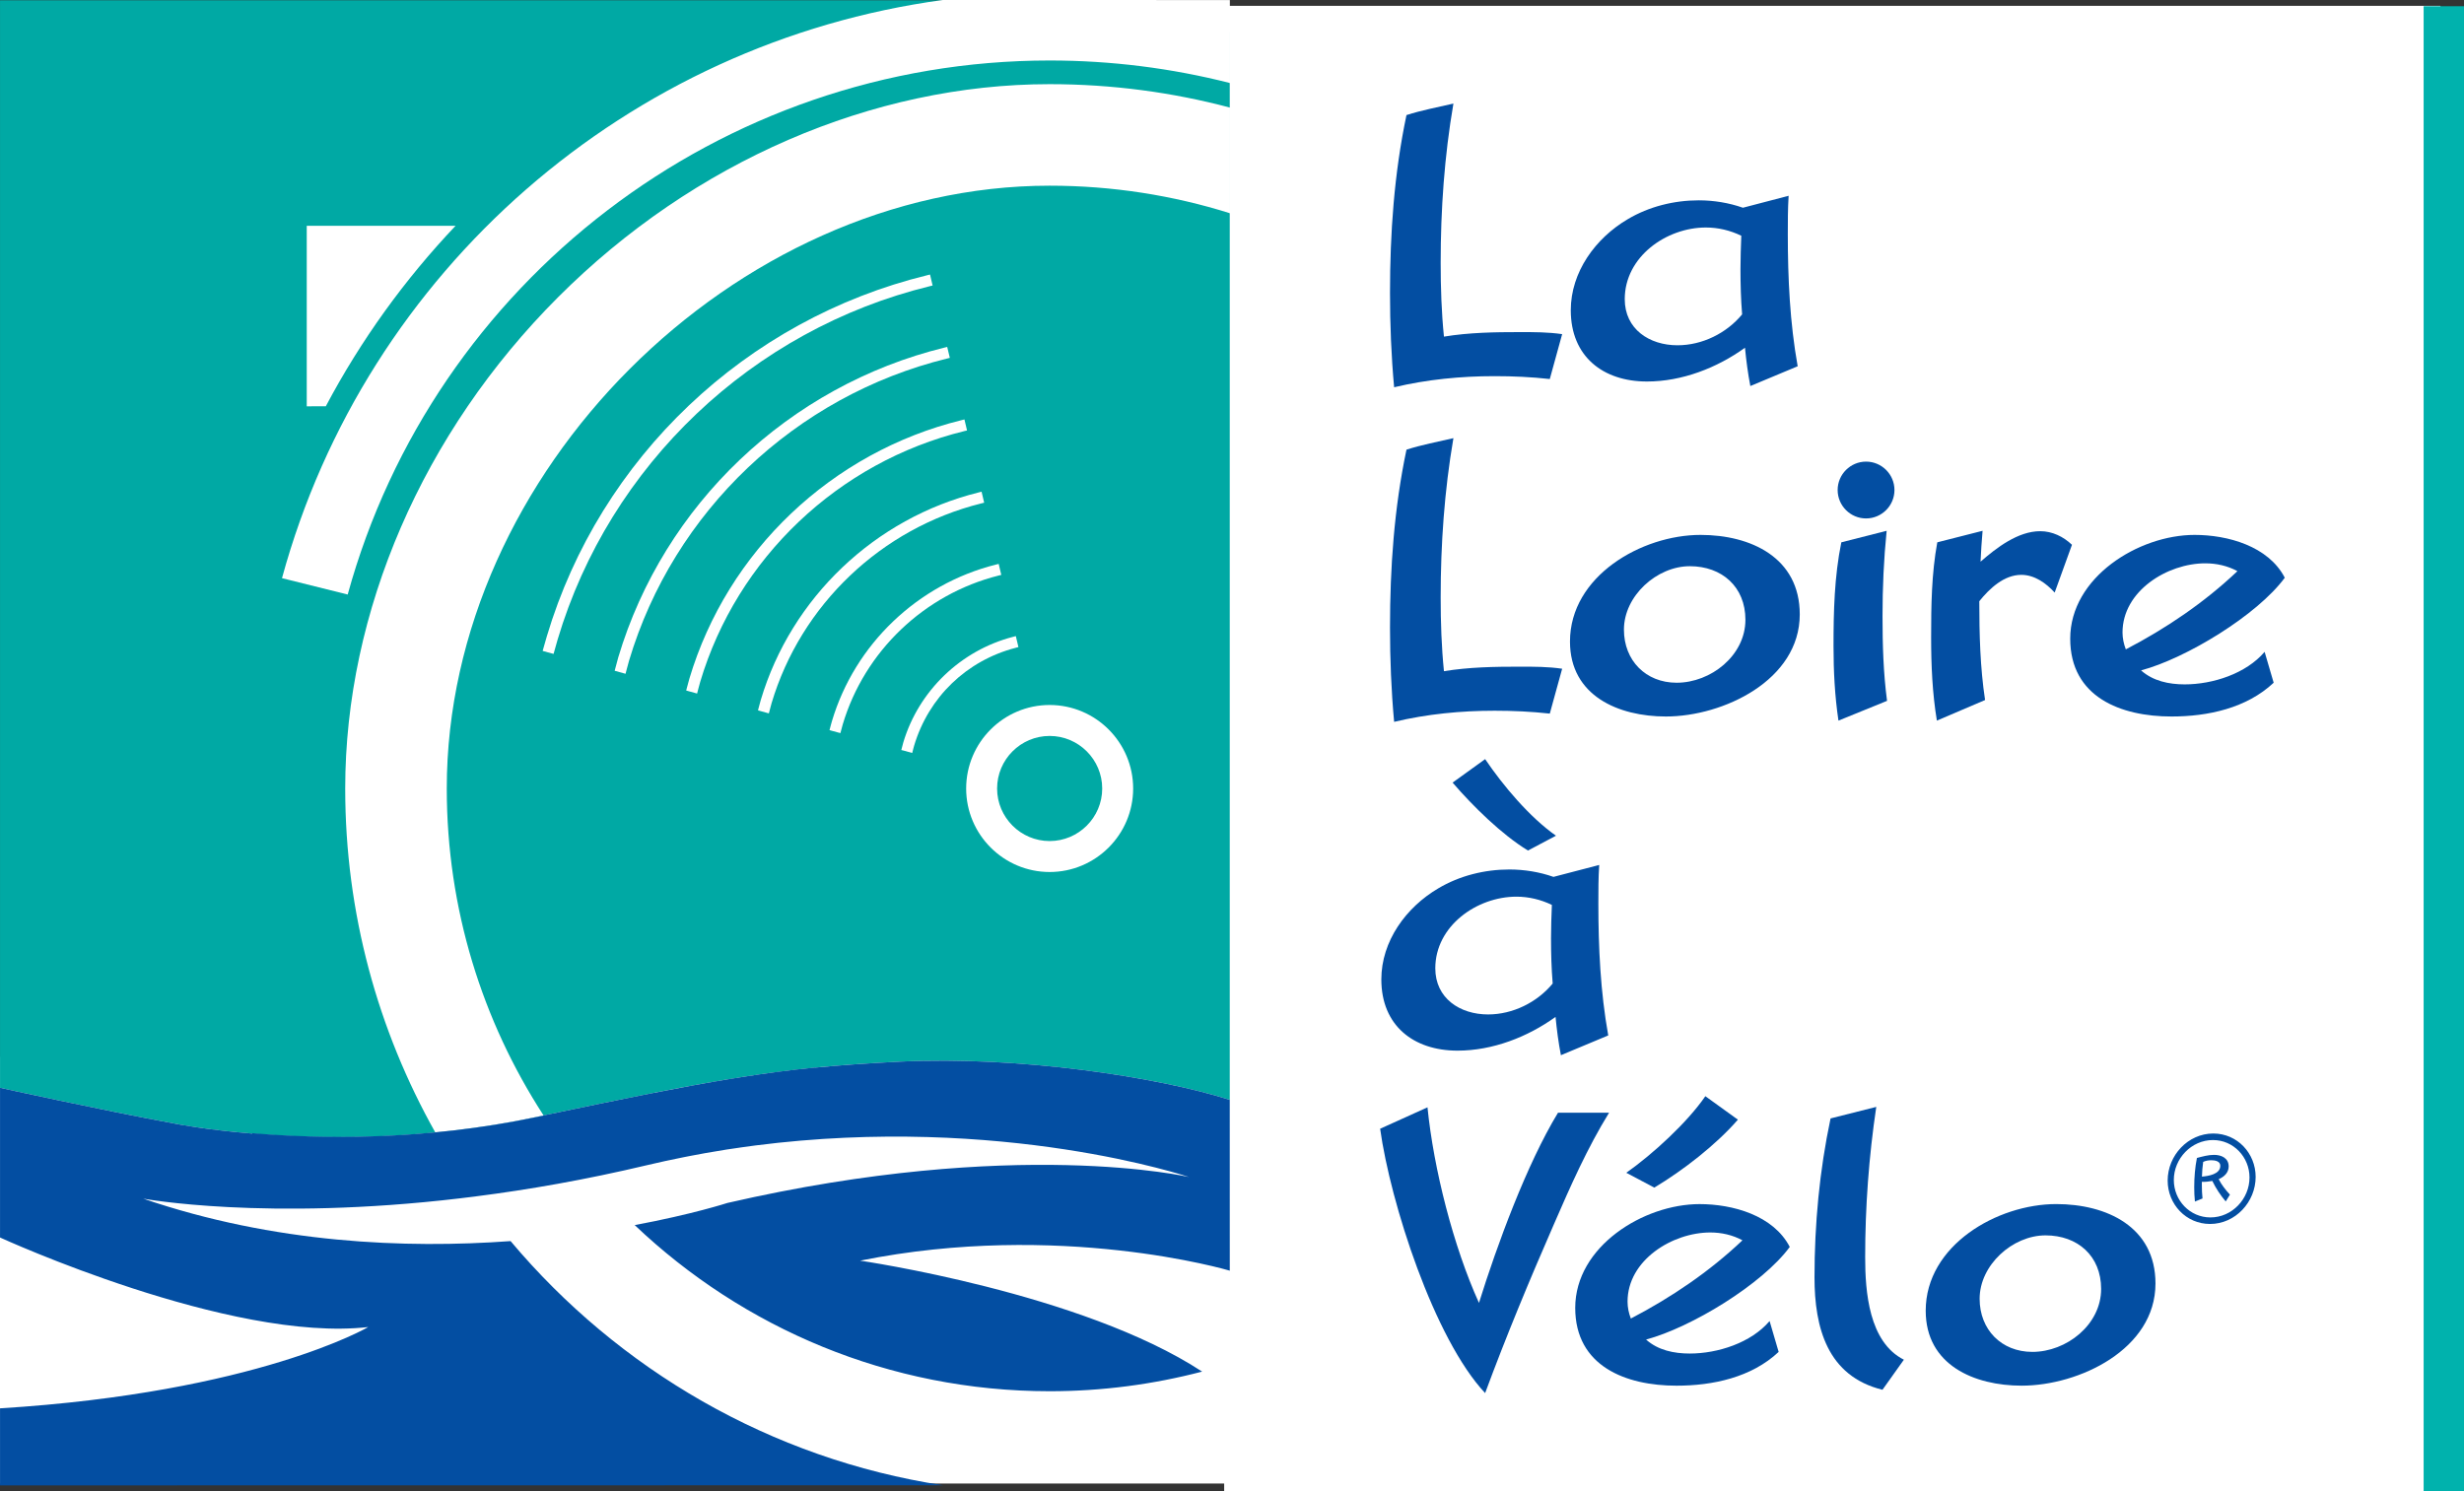 <?xml version="1.0" encoding="utf-8"?>
<!-- Generator: Adobe Illustrator 15.1.0, SVG Export Plug-In . SVG Version: 6.00 Build 0)  -->
<!DOCTYPE svg PUBLIC "-//W3C//DTD SVG 1.1//EN" "http://www.w3.org/Graphics/SVG/1.1/DTD/svg11.dtd">
<svg version="1.1" id="Calque_1" xmlns="http://www.w3.org/2000/svg" xmlns:xlink="http://www.w3.org/1999/xlink" x="0px" y="0px"
	 width="154.067px" height="93.252px" viewBox="0 0 154.067 93.252" enable-background="new 0 0 154.067 93.252"
	 xml:space="preserve">
<rect x="0" y="0" width="154.067" height="93.252" fill="#333333" stroke="none"/>
<rect x="76.544" y="0.365" fill="#FFFFFF" width="76.05" height="92.878"/>
<path fill="#034EA2" d="M96.904,23.703c-1.159-0.129-2.292-0.18-3.45-0.18c-2.111,0-4.224,0.206-6.283,0.695
	c-0.181-1.957-0.258-3.94-0.258-5.897c0-3.733,0.258-7.467,1.03-11.124c0.953-0.308,1.957-0.489,2.935-0.72
	c-0.565,3.295-0.797,6.617-0.797,9.965c0,1.545,0.051,3.09,0.205,4.609c1.571-0.258,3.168-0.283,4.764-0.283
	c0.875,0,1.752,0,2.627,0.128L96.904,23.703"/>
<path fill="#034EA2" d="M109.444,24.141c-0.154-0.798-0.257-1.597-0.335-2.395c-1.751,1.262-3.94,2.112-6.129,2.112
	c-2.754,0-4.763-1.571-4.763-4.455c0-2.395,1.545-4.506,3.554-5.691c1.338-0.798,2.909-1.184,4.454-1.184
	c0.927,0,1.88,0.154,2.755,0.463l2.858-0.747c-0.051,0.799-0.051,1.597-0.051,2.395c0,2.756,0.129,5.536,0.617,8.266L109.444,24.141
	 M108.827,16.828c0-0.695,0.025-1.391,0.051-2.086c-0.695-0.335-1.441-0.515-2.215-0.515c-2.472,0-5.072,1.828-5.072,4.481
	c0,1.879,1.545,2.884,3.295,2.884c1.546,0,3.064-0.747,4.044-1.932C108.852,18.708,108.827,17.781,108.827,16.828z"/>
<path fill="#034EA2" d="M96.904,44.626c-1.159-0.128-2.292-0.18-3.45-0.18c-2.111,0-4.224,0.206-6.283,0.696
	c-0.181-1.957-0.258-3.94-0.258-5.897c0-3.734,0.258-7.468,1.03-11.124c0.953-0.309,1.957-0.489,2.935-0.721
	c-0.565,3.296-0.797,6.618-0.797,9.965c0,1.545,0.051,3.09,0.205,4.609c1.571-0.257,3.168-0.283,4.764-0.283
	c0.875,0,1.752,0,2.627,0.129L96.904,44.626"/>
<path fill="#034EA2" d="M104.165,44.807c-2.961,0-5.998-1.288-5.998-4.687c0-4.094,4.479-6.669,8.162-6.669
	c3.142,0,6.205,1.416,6.205,4.97C112.534,42.541,107.745,44.807,104.165,44.807 M105.659,35.408c-2.06,0-4.119,1.854-4.119,3.966
	c0,1.931,1.364,3.321,3.295,3.321c2.138,0,4.301-1.699,4.301-3.939C109.135,36.696,107.667,35.408,105.659,35.408z"/>
<path fill="#034EA2" d="M114.954,45.064c-0.23-1.545-0.309-3.09-0.309-4.66c0-2.164,0.052-4.352,0.488-6.489l2.834-0.721
	c-0.18,1.776-0.258,3.553-0.258,5.33s0.051,3.553,0.283,5.304L114.954,45.064 M116.679,32.421c-0.978,0-1.776-0.798-1.776-1.777
	c0-0.978,0.799-1.776,1.776-1.776c0.979,0,1.776,0.798,1.776,1.776C118.456,31.623,117.659,32.421,116.679,32.421z"/>
<path fill="#034EA2" d="M128.473,37.056c-0.541-0.592-1.262-1.107-2.086-1.107c-1.081,0-1.983,0.85-2.627,1.648
	c0,2.06,0.052,4.146,0.361,6.18l-3.014,1.287c-0.283-1.725-0.359-3.45-0.359-5.201c0-1.983,0.024-3.991,0.385-5.948l2.832-0.721
	c-0.051,0.643-0.103,1.287-0.127,1.931c1.004-0.876,2.343-1.906,3.732-1.906c0.747,0,1.443,0.335,1.984,0.85L128.473,37.056"/>
<path fill="#034EA2" d="M133.875,41.923c0.746,0.669,1.75,0.875,2.729,0.875c1.751,0,3.837-0.669,4.996-2.034l0.566,1.931
	c-1.699,1.596-4.119,2.112-6.386,2.112c-3.168,0-6.335-1.21-6.335-4.867c0-3.837,4.275-6.489,7.777-6.489
	c2.061,0,4.609,0.695,5.639,2.678C141.137,38.472,136.682,41.176,133.875,41.923 M137.892,35.228c-2.369,0-5.177,1.725-5.177,4.326
	c0,0.36,0.078,0.721,0.207,1.055c2.523-1.313,4.918-2.935,6.978-4.892C139.284,35.382,138.586,35.228,137.892,35.228z"/>
<path fill="#034EA2" d="M97.599,65.988c-0.155-0.799-0.259-1.598-0.335-2.396c-1.751,1.263-3.939,2.111-6.129,2.111
	c-2.754,0-4.764-1.57-4.764-4.454c0-2.395,1.545-4.506,3.555-5.691c1.339-0.798,2.908-1.184,4.453-1.184
	c0.928,0,1.881,0.154,2.756,0.463l2.859-0.746c-0.053,0.798-0.053,1.596-0.053,2.395c0,2.756,0.129,5.537,0.618,8.266L97.599,65.988
	 M96.981,58.675c0-0.694,0.025-1.39,0.053-2.086c-0.697-0.334-1.443-0.515-2.216-0.515c-2.472,0-5.073,1.828-5.073,4.479
	c0,1.88,1.547,2.886,3.297,2.886c1.545,0,3.063-0.748,4.043-1.933C97.006,60.554,96.981,59.628,96.981,58.675z M95.54,53.189
	c-1.648-1.004-3.451-2.781-4.713-4.248l2.034-1.468c1.134,1.673,2.781,3.63,4.429,4.789L95.54,53.189z"/>
<path fill="#034EA2" d="M97.161,76.561c-1.519,3.476-2.986,7.004-4.3,10.557c-3.192-3.399-5.923-11.896-6.565-16.531l2.961-1.339
	c0.387,3.862,1.621,8.702,3.219,12.231c1.133-3.631,2.986-8.678,4.943-11.896h3.193C99.247,71.796,98.191,74.191,97.161,76.561"/>
<path fill="#034EA2" d="M102.924,83.77c0.746,0.67,1.75,0.875,2.729,0.875c1.751,0,3.837-0.668,4.995-2.033l0.566,1.931
	c-1.698,1.596-4.119,2.112-6.385,2.112c-3.168,0-6.334-1.211-6.334-4.867c0-3.838,4.273-6.488,7.775-6.488
	c2.061,0,4.609,0.695,5.639,2.678C110.186,80.32,105.731,83.023,102.924,83.77 M103.439,74.268l-1.751-0.927
	c1.648-1.159,3.813-3.142,4.943-4.789l2.035,1.468C107.301,71.591,105.243,73.188,103.439,74.268z M106.941,77.074
	c-2.369,0-5.175,1.727-5.175,4.326c0,0.36,0.076,0.722,0.206,1.056c2.522-1.313,4.918-2.935,6.978-4.892
	C108.333,77.229,107.637,77.074,106.941,77.074z"/>
<path fill="#034EA2" d="M117.706,86.911c-3.451-0.849-4.25-3.888-4.25-7.029c0-3.321,0.31-6.669,1.004-9.94l2.858-0.721
	c-0.464,3.116-0.694,6.258-0.694,9.399c0,2.161,0.23,5.304,2.42,6.411L117.706,86.911"/>
<path fill="#034EA2" d="M126.409,86.654c-2.963,0-6-1.289-6-4.687c0-4.095,4.479-6.669,8.161-6.669c3.142,0,6.206,1.415,6.206,4.969
	C134.776,84.387,129.987,86.654,126.409,86.654 M127.901,77.255c-2.061,0-4.12,1.854-4.12,3.965c0,1.933,1.365,3.322,3.296,3.322
	c2.137,0,4.301-1.699,4.301-3.938C131.377,78.542,129.911,77.255,127.901,77.255z"/>
<path fill="#034EA2" d="M138.187,76.542c-1.499,0-2.649-1.234-2.649-2.714c0-1.566,1.264-2.943,2.854-2.943
	c1.498,0,2.647,1.233,2.647,2.713C141.04,75.164,139.776,76.542,138.187,76.542 M138.368,71.294c-1.349,0-2.445,1.161-2.445,2.497
	c0,1.275,1,2.342,2.289,2.342c1.354,0,2.443-1.162,2.443-2.498C140.655,72.359,139.655,71.294,138.368,71.294z M139.168,75.134
	c-0.332-0.392-0.614-0.819-0.838-1.282c-0.217,0.035-0.433,0.066-0.654,0.055v0.209c0,0.277,0.011,0.556,0.041,0.832l-0.475,0.192
	c-0.031-0.296-0.043-0.596-0.043-0.897c0-0.613,0.049-1.228,0.168-1.829c0.35-0.091,0.704-0.193,1.071-0.193
	c0.458,0,0.915,0.199,0.915,0.724c0,0.391-0.289,0.654-0.625,0.795c0.18,0.359,0.434,0.673,0.704,0.969L139.168,75.134z
	 M138.277,72.557c-0.174,0-0.354,0.024-0.519,0.104c-0.041,0.307-0.071,0.613-0.077,0.92c0.403-0.036,1.149-0.145,1.149-0.68
	C138.831,72.617,138.5,72.557,138.277,72.557z"/>
<rect x="151.543" y="0.389" fill="#00B2AD" width="2.523" height="92.863"/>
<rect y="66.093" fill="#FFFFFF" width="76.778" height="26.681"/>
<polyline fill="#034EA2" points="76.896,79.464 76.893,69.783 76.893,79.462 76.896,79.464 "/>
<polyline fill="#034EA2" points="76.896,79.464 76.893,69.783 76.893,79.462 76.896,79.464 "/>
<line fill="#034EA2" x1="0.002" y1="77.39" x2="0.002" y2="68.025"/>
<polyline fill="#034EA2" points="0.002,88.072 0.002,92.893 0.002,88.072 "/>
<path fill="#00A9A4" d="M71.078,0.016H0.002v68.01c0.016,0.006,6.347,1.402,10.94,2.244c0,0,10.462,2.137,22.458-0.391
	c11.992-2.525,15.511-3.124,22.907-3.489c7.394-0.358,16.075,0.951,20.586,2.392v1.002V1.989H72.16L71.078,0.016"/>
<line fill="#034EA2" x1="0.002" y1="77.39" x2="0.002" y2="68.025"/>
<polyline fill="#034EA2" points="0.002,88.072 0.002,92.893 0.002,88.072 "/>
<path fill="#FFFFFF" d="M19.18,14.12v11.29l1.193-0.005c2.193-4.141,4.931-7.931,8.113-11.285H19.18"/>
<path fill="#FFFFFF" d="M65.631,44.087c-2.878,0-5.22,2.343-5.22,5.224c0,2.877,2.342,5.221,5.22,5.221
	c2.879,0,5.222-2.344,5.222-5.221C70.853,46.43,68.51,44.087,65.631,44.087 M65.631,52.596c-1.811,0-3.285-1.477-3.285-3.285
	c0-1.813,1.474-3.288,3.285-3.288s3.287,1.475,3.287,3.288C68.918,51.119,67.442,52.596,65.631,52.596z"/>
<path fill="#FFFFFF" d="M57.979,17.211c-11.346,2.77-20.46,11.419-23.784,22.571l-0.216,0.753l-0.048,0.172l0.682,0.185l0.257-0.908
	c3.254-10.911,12.172-19.374,23.274-22.088l0.169-0.042l-0.161-0.685L57.979,17.211 M34.532,39.883 M34.532,39.883L34.532,39.883
	L34.532,39.883z"/>
<path fill="#FFFFFF" d="M59.054,21.737c-9.729,2.389-17.544,9.814-20.397,19.376c-0.001,0.002-0.223,0.834-0.223,0.834l0.679,0.189
	l0.07-0.266c0,0,0.15-0.553,0.15-0.555c2.781-9.323,10.401-16.562,19.887-18.894l0.17-0.042l-0.164-0.684L59.054,21.737"/>
<path fill="#FFFFFF" d="M60.131,26.273c-8.122,1.996-14.646,8.191-17.026,16.168c-0.001,0.001-0.2,0.739-0.2,0.739l0.168,0.049
	l0.514,0.142l0.092-0.351c0,0,0.103-0.378,0.103-0.379c2.307-7.736,8.635-13.746,16.514-15.682l0.17-0.041l-0.162-0.688
	L60.131,26.273 M43.444,42.542L43.444,42.542L43.444,42.542z"/>
<path fill="#FFFFFF" d="M61.202,30.792C54.7,32.406,49.477,37.379,47.571,43.77c0.001-0.001-0.085,0.31-0.085,0.31l-0.091,0.341
	l0.167,0.049l0.512,0.142l0.099-0.373l0.072-0.267c1.835-6.152,6.862-10.94,13.123-12.494l0.169-0.042l-0.162-0.687L61.202,30.792"
	/>
<path fill="#FFFFFF" d="M62.271,35.307c-4.889,1.226-8.817,4.977-10.252,9.79c0-0.002-0.072,0.259-0.072,0.259l-0.08,0.303
	l0.168,0.048l0.512,0.139c0,0,0.148-0.546,0.148-0.548c1.363-4.572,5.096-8.137,9.743-9.305l0.169-0.042l-0.162-0.687L62.271,35.307
	"/>
<path fill="#FFFFFF" d="M63.343,39.825c-3.269,0.846-5.898,3.376-6.862,6.604l-0.125,0.474l0.169,0.042l0.512,0.143l0.07-0.271
	c0,0,0.051-0.186,0.051-0.187c0.906-3.035,3.282-5.323,6.354-6.12l0.167-0.043l-0.162-0.687L63.343,39.825"/>
<path fill="#FFFFFF" d="M76.9,0.837V0.003h-4.591C72.305,0,72.302,0,72.296,0H58.954C39.301,2.659,22.891,16.882,17.632,36.156
	l4.108,1.023C27.119,17.631,45.042,3.783,65.631,3.783c3.827,0,7.609,0.476,11.278,1.41V0.839C76.907,0.839,76.904,0.839,76.9,0.837
	"/>
<path fill="#FFFFFF" d="M65.631,11.612c3.928,0,7.715,0.606,11.278,1.724V6.729c-3.599-0.956-7.382-1.466-11.278-1.466
	c-11.068,0-22.269,4.852-30.729,13.316C26.44,27.04,21.585,38.241,21.585,49.311c0,7.801,2.052,15.137,5.634,21.508
	c1.979-0.193,4.055-0.492,6.181-0.939c0.2-0.043,0.392-0.083,0.588-0.124c-3.823-5.894-6.053-12.912-6.053-20.444
	C27.935,29.58,45.904,11.612,65.631,11.612"/>
<path fill="#034EA2" d="M76.893,79.462V68.781c-4.511-1.44-13.192-2.75-20.586-2.392c-1.981,0.099-3.683,0.214-5.345,0.376
	l0.001-0.006c-1.499,0.148-2.973,0.342-4.589,0.596c-0.171,0.027-0.616,0.1-0.666,0.107c-3.008,0.493-6.562,1.208-11.72,2.292
	c0.001,0.002,0.002,0.003,0.003,0.005c-0.164,0.034-0.318,0.064-0.485,0.102c-7.046,1.484-13.561,1.357-17.739,1.002l0.009,0.027
	c-3.004-0.248-4.834-0.621-4.834-0.621c-4.593-0.842-10.924-2.238-10.94-2.244v9.364c0.03,0.013,14.376,6.589,23.025,5.599
	c0,0-6.972,4.091-23.025,5.084v4.82l58.97-0.008C48.18,91.23,38.66,85.63,31.925,77.613c-6.558,0.479-14.769,0.146-22.968-2.654
	c0,0,7.644,1.419,19.811-0.02c0.033-0.004,0.066-0.008,0.099-0.013c0.295-0.034,0.59-0.069,0.891-0.108l-0.001-0.002
	c3.273-0.416,6.852-1.037,10.692-1.949c0.781-0.186,1.554-0.352,2.32-0.504c0.144-0.028,0.289-0.057,0.432-0.084
	c0.298-0.057,0.595-0.113,0.89-0.166c0.457-0.08,0.913-0.158,1.365-0.229c0.077-0.011,0.154-0.021,0.232-0.033
	c0.49-0.074,0.979-0.145,1.463-0.207c0.023-0.004,0.046-0.007,0.07-0.01c15.467-1.979,27.122,1.973,27.122,1.973
	s-10.822-2.527-28.859,1.621c0,0-2.187,0.711-5.798,1.385c6.764,6.43,15.898,10.389,25.945,10.389c3.295,0,6.488-0.43,9.535-1.227
	c-7.52-4.931-21.386-6.938-21.386-6.938C66.251,76.324,76.783,79.43,76.893,79.462"/>
</svg>
